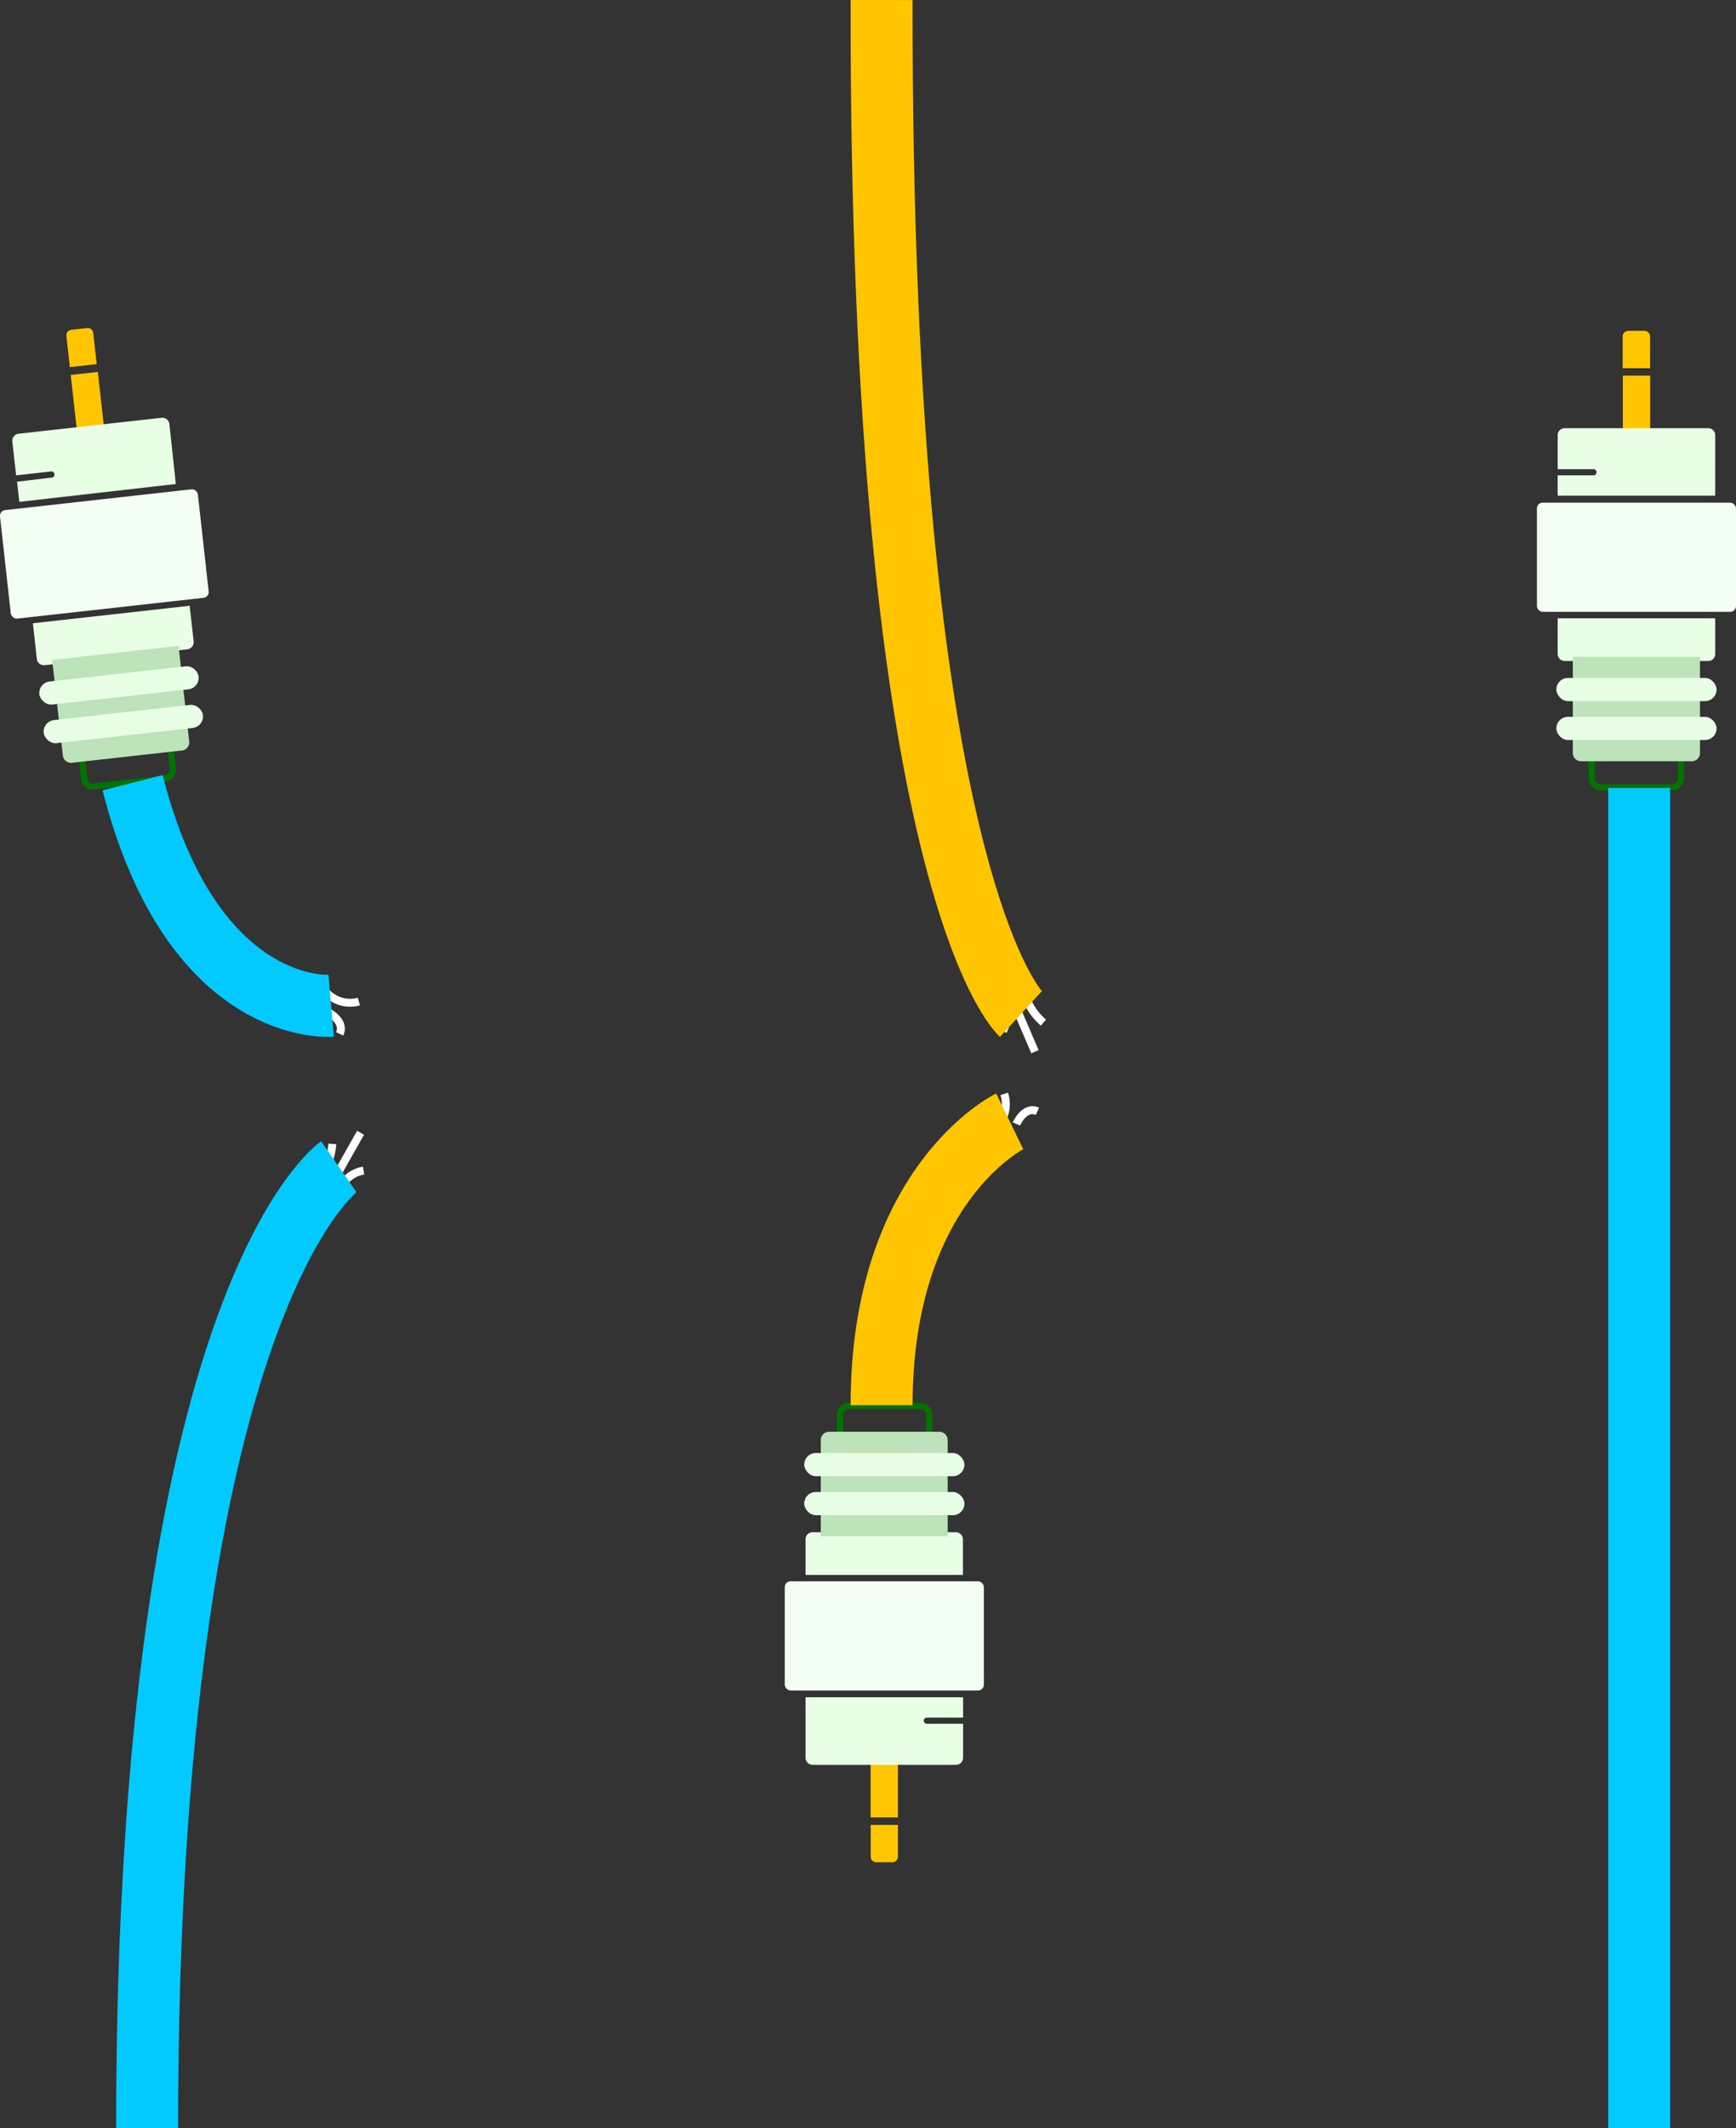<svg xmlns="http://www.w3.org/2000/svg" viewBox="0 0 194.71 238.59"><rect x="0" y="0" width="194.71" height="238.59" fill="#333333" stroke="none"/><defs><style>.cls-1,.cls-2,.cls-4,.cls-6,.cls-9{fill:none;}.cls-1{stroke:#fff;stroke-width:0.89px;}.cls-1,.cls-2,.cls-4,.cls-9{stroke-miterlimit:10;}.cls-2{stroke:#02caff;}.cls-2,.cls-9{stroke-width:6.95px;}.cls-3{fill:#e8ffe6;}.cls-4{stroke:#007300;stroke-width:0.69px;}.cls-5{fill:#bce3b9;}.cls-7{fill:#ffc600;}.cls-8{fill:#f3fff2;}.cls-9{stroke:#ffc600;}</style></defs><g id="Layer_2" data-name="Layer 2"><g id="Cables_7" data-name="Cables 7"><path class="cls-1" d="M36.36,131.24a6.89,6.89,0,0,0,.91-3"/><line class="cls-1" x1="37.63" y1="131.96" x2="40.44" y2="126.99"/><path class="cls-1" d="M38.16,133.23a3.47,3.47,0,0,1,2.62-2"/><path class="cls-2" d="M38,130.8s-21.5,14.92-21.5,107.79"/><path class="cls-3" d="M3.69,69.87l.44,4a.8.8,0,0,0,.88.7l16-1.78a.81.81,0,0,0,.71-.88l-.45-4Z"/><path class="cls-4" d="M9.34,84.12h10a0,0,0,0,1,0,0v2.61a1,1,0,0,1-1,1h-8a1,1,0,0,1-1-1V84.12a0,0,0,0,1,0,0Z" transform="translate(-9.44 2.12) rotate(-6.36)"/><path class="cls-5" d="M6.46,73.16H20.72a0,0,0,0,1,0,0V83.94a.92.92,0,0,1-.92.92H7.38a.92.92,0,0,1-.92-.92V73.16a0,0,0,0,1,0,0Z" transform="translate(-8.67 1.99) rotate(-6.36)"/><line class="cls-6" x1="10.42" y1="78.86" x2="16.66" y2="78.16"/><line class="cls-6" x1="10.9" y1="83.19" x2="17.14" y2="82.49"/><rect class="cls-3" x="4.37" y="75.54" width="17.97" height="2.6" rx="1.3" transform="translate(-8.44 1.95) rotate(-6.36)"/><rect class="cls-3" x="4.85" y="79.87" width="17.97" height="2.6" rx="1.3" transform="translate(-8.91 2.03) rotate(-6.36)"/><path class="cls-7" d="M8.22,36.86H10a.63.63,0,0,1,.63.63V41a0,0,0,0,1,0,0H7.6a0,0,0,0,1,0,0V37.49A.63.63,0,0,1,8.22,36.86Z" transform="translate(-4.26 1.25) rotate(-6.36)"/><rect class="cls-7" x="8.36" y="41.84" width="3.06" height="7.89" transform="translate(-5.01 1.38) rotate(-6.36)"/><path class="cls-3" d="M18.09,46.84l-16,1.78a.81.81,0,0,0-.71.88l.43,3.79,3.92-.44a.34.34,0,0,1,.38.3.34.34,0,0,1-.3.39L1.91,54l.26,2.26,17.55-2L19,47.54A.8.8,0,0,0,18.09,46.84Z"/><rect class="cls-8" x="0.54" y="55.98" width="22.33" height="12.24" rx="0.65" transform="translate(-6.81 1.68) rotate(-6.36)"/><path class="cls-1" d="M36.38,111a3.66,3.66,0,0,0,3.87,1.28"/><path class="cls-1" d="M36.78,113.47s2,1,1.31,2.43"/><path class="cls-2" d="M37.14,112.75s-15.54,1.35-22.27-25"/><path class="cls-1" d="M115.17,112.08a6.79,6.79,0,0,0,1.86,2.56"/><line class="cls-1" x1="113.83" y1="112.66" x2="116.08" y2="117.9"/><path class="cls-1" d="M112.49,112.3a3.51,3.51,0,0,1,0,3.29"/><path class="cls-9" d="M114.5,113.68S98.72,99.23,98.88,0"/><path class="cls-3" d="M108,176.56v-4a.79.79,0,0,0-.8-.79H91.15a.79.79,0,0,0-.8.79v4Z"/><path class="cls-4" d="M94.16,157.58h10a0,0,0,0,1,0,0v2.61a1,1,0,0,1-1,1h-8a1,1,0,0,1-1-1v-2.61A0,0,0,0,1,94.16,157.58Z" transform="translate(198.37 318.8) rotate(180)"/><path class="cls-5" d="M92.05,160.53h14.26a0,0,0,0,1,0,0v10.79a.92.92,0,0,1-.92.92H93a.92.92,0,0,1-.92-.92V160.53A0,0,0,0,1,92.05,160.53Z" transform="translate(198.37 332.75) rotate(180)"/><line class="cls-6" x1="102.32" y1="166.87" x2="96.05" y2="166.87"/><line class="cls-6" x1="102.32" y1="162.52" x2="96.05" y2="162.52"/><rect class="cls-3" x="90.2" y="167.26" width="17.97" height="2.6" rx="1.3" transform="translate(198.37 337.12) rotate(180)"/><rect class="cls-3" x="90.2" y="162.9" width="17.97" height="2.6" rx="1.3" transform="translate(198.37 328.39) rotate(-180)"/><path class="cls-7" d="M98.28,204.59h1.8a.63.63,0,0,1,.63.63v3.56a0,0,0,0,1,0,0H97.66a0,0,0,0,1,0,0v-3.56A.63.63,0,0,1,98.28,204.59Z" transform="translate(198.37 413.36) rotate(180)"/><rect class="cls-7" x="97.66" y="195.86" width="3.06" height="7.89" transform="translate(198.37 399.6) rotate(180)"/><path class="cls-3" d="M91.15,197.85h16.07a.8.8,0,0,0,.8-.8v-3.81h-4a.35.35,0,1,1,0-.69h4v-2.28H90.35v6.78A.8.8,0,0,0,91.15,197.85Z"/><rect class="cls-8" x="88.02" y="177.27" width="22.33" height="12.24" rx="0.65" transform="translate(198.37 366.78) rotate(180)"/><path class="cls-1" d="M111.54,126.56a3.67,3.67,0,0,0,1.09-3.93"/><path class="cls-1" d="M114,126s.89-2.06,2.36-1.42"/><path class="cls-9" d="M113.25,125.71s-14.37,7-14.37,31.82"/><line class="cls-2" x1="183.85" y1="119.89" x2="183.85" y2="238.59"/><path class="cls-3" d="M174.71,69.31v4a.79.79,0,0,0,.8.79h16.07a.79.79,0,0,0,.8-.79v-4Z"/><path class="cls-4" d="M178.52,84.64h10a0,0,0,0,1,0,0v2.61a1,1,0,0,1-1,1h-8a1,1,0,0,1-1-1V84.64A0,0,0,0,1,178.52,84.64Z"/><path class="cls-5" d="M176.41,73.63h14.26a0,0,0,0,1,0,0V84.42a.92.92,0,0,1-.92.92H177.33a.92.92,0,0,1-.92-.92V73.63A0,0,0,0,1,176.41,73.63Z"/><line class="cls-6" x1="180.41" y1="78.99" x2="186.68" y2="78.99"/><line class="cls-6" x1="180.41" y1="83.34" x2="186.68" y2="83.34"/><rect class="cls-3" x="174.56" y="76" width="17.97" height="2.6" rx="1.3"/><rect class="cls-3" x="174.56" y="80.36" width="17.97" height="2.6" rx="1.3"/><path class="cls-7" d="M182.64,37.09h1.8a.63.63,0,0,1,.63.63v3.56a0,0,0,0,1,0,0H182a0,0,0,0,1,0,0V37.72a.63.63,0,0,1,.63-.63Z"/><rect class="cls-7" x="182.02" y="42.11" width="3.06" height="7.89"/><path class="cls-3" d="M191.58,48H175.51a.79.79,0,0,0-.8.79v3.81h3.95a.35.35,0,1,1,0,.69h-3.95v2.28h17.67V48.81A.79.79,0,0,0,191.58,48Z"/><rect class="cls-8" x="172.38" y="56.35" width="22.33" height="12.24" rx="0.65"/><line class="cls-2" x1="183.85" y1="88.33" x2="183.85" y2="119.95"/></g></g></svg>